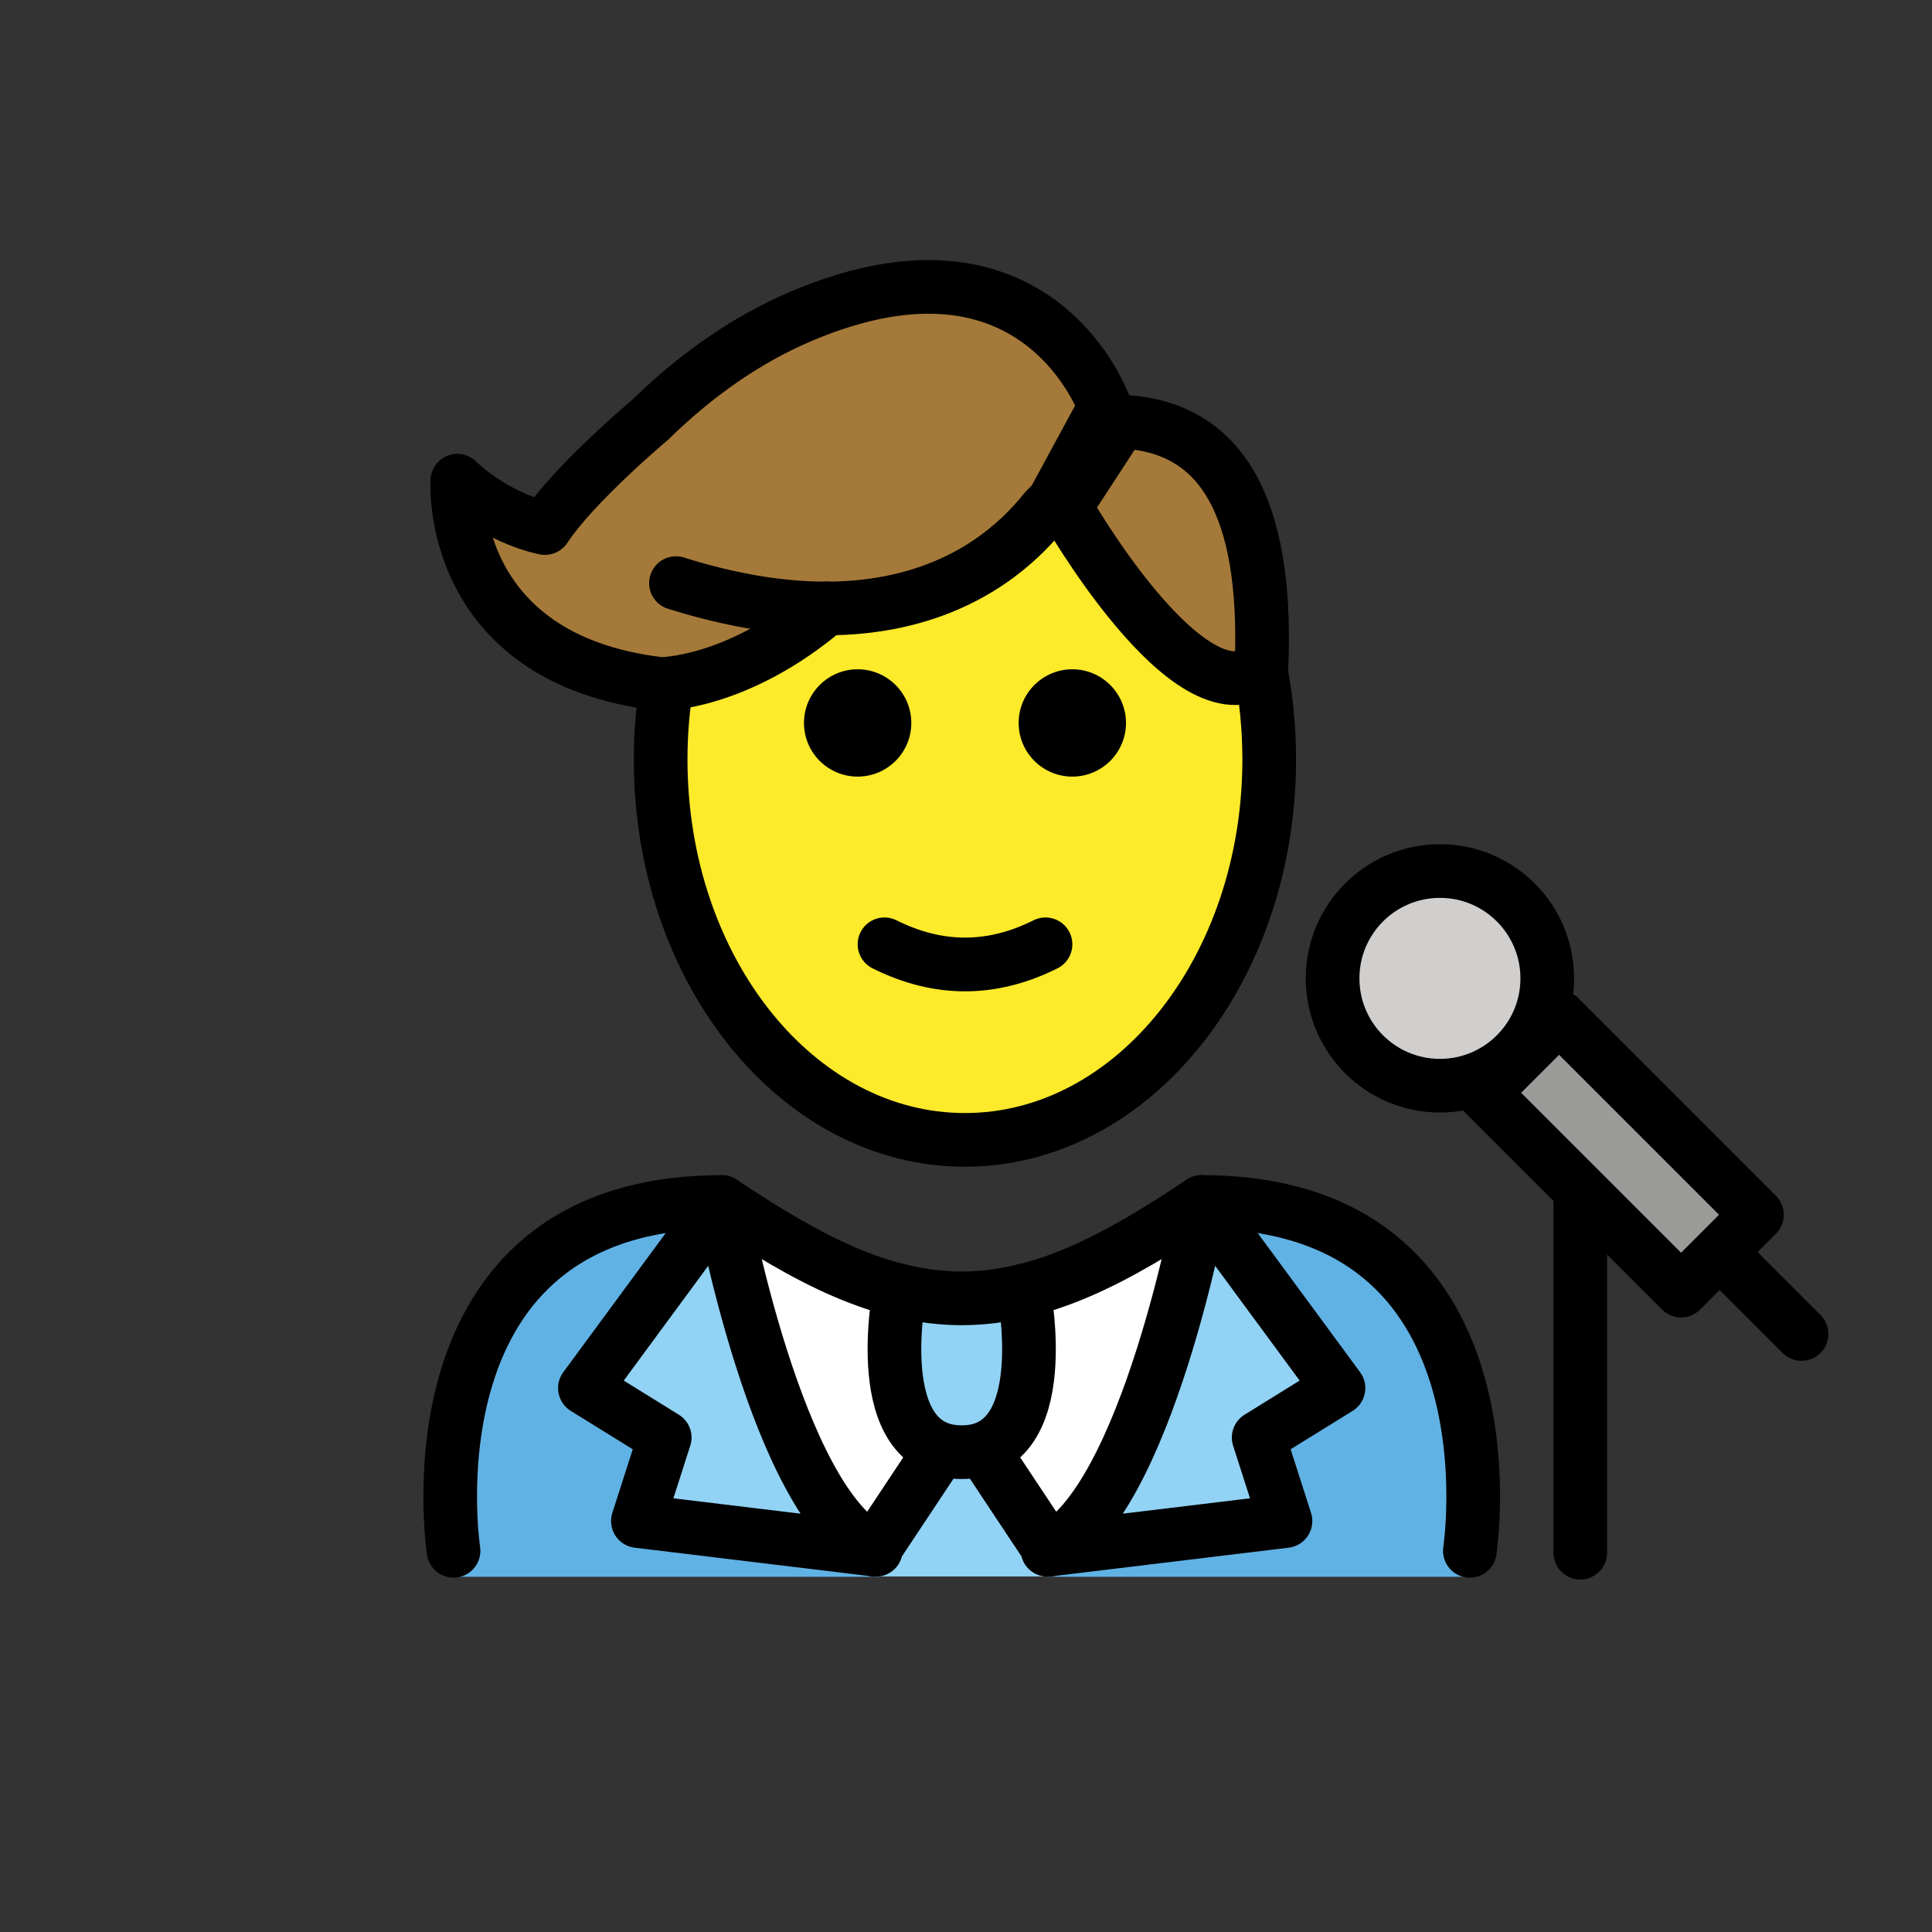 <?xml version="1.0"?>
<svg xmlns="http://www.w3.org/2000/svg" id="emoji" viewBox="0 0 72 72" version="1.1">
  <rect x="0" y="0" width="72" height="72" fill="#333333" stroke="none"/>
  <g id="color">
    <path fill="#FFFFFF" d="M54.778,58.592c0,0,2-13.797-10-13.797c-3.192,2.119-5.926,3.584-9,3.578h0.125 c-3.074,0.006-5.808-1.458-9-3.578c-12,0-10,13.797-10,13.797"/>
    <path fill="#61B2E4" d="M26.902,44.795c-12,0-10,13.967-10,13.967h15.893C32.796,58.762,28.375,55.498,26.902,44.795"/>
    <path fill="#61B2E4" d="M44.778,44.795c12,0,10,13.967,10,13.967h-15.748C39.029,58.762,44.452,51.319,44.778,44.795"/>
    <path fill="#92D3F5" d="M33.533,48.284c0,0-1.206,6.021,2.307,6.021c3.514,0,2.307-6.021,2.307-6.021"/>
    <rect x="58.387" y="37.781" width="4" height="10.43" transform="matrix(0.707 -0.707 0.707 0.707 -12.716 55.293)" fill="#9B9B9A"/>
    <ellipse cx="53.662" cy="36.461" rx="4" ry="4" fill="#D0CFCE"/>
    <path fill="#92D3F5" d="M34.99,54.488l-2.415,3.638c-3.63-1.754-5.672-12.962-5.672-12.962l-5.105,6.935l2.974,1.842 l-0.999,3.113l8.869,1.072"/>
    <polygon fill="#92D3F5" points="35.679,54.096 37.469,56.706 38.976,58.75 32.665,58.75 34.172,56.706"/>
    <path fill="#92D3F5" d="M36.69,54.488l2.415,3.638c3.63-1.754,5.672-12.962,5.672-12.962l5.104,6.935l-2.974,1.842 l0.999,3.113l-8.869,1.072"/>
    <path fill="#A57939" d="M24.619,21.491"/>
  </g>
  <g id="hair" class="aac-hair-fill">
    <path fill="#A57939" d="M41.774,15.715l-0.625-0.624c-0.287-0.736-2.958-6.849-11.302-3.299 c-2.106,0.896-3.98,2.252-5.616,3.852c0,0-2.837,2.382-3.921,4.035c0,0-1.687-0.284-3.267-1.764 c0,0-0.435,6.643,7.576,7.577c0,0,2.858,0.022,6.191-2.819l1.405-0.622c3.039-0.198,5.351-1.183,5.353-2.371 l1.208-0.535l0.927-0.252c0,0,4.601,8.097,7.303,6.05l0.003-0.001C47.238,19.637,45.973,15.884,41.774,15.715z"/>
  </g>
  <g id="skin" class="aac-skin-fill">
    <path fill="#FCEA2B" d="M39.703,18.892l-0.927,0.252l-1.208,0.535c-0.002,1.188-2.314,2.173-5.353,2.371l-1.405,0.622 c-3.275,2.792-6.085,2.819-6.182,2.819c-0.2,1.054-0.317,2.148-0.317,3.279c0,7.828,5.076,14.173,11.339,14.173 s11.339-6.346,11.339-14.173c0-1.249-0.142-2.454-0.385-3.608C43.871,26.223,39.703,18.892,39.703,18.892z"/>
  </g>
  <g id="skin-shadow"/>
  <g id="line">
    <path d="M41.962,26.942c0,1.105-0.896,2-2,2s-2-0.895-2-2c0-1.103,0.896-2,2-2S41.962,25.839,41.962,26.942"/>
    <path d="M55.804,26.083"/>
    <path d="M33.962,26.942c0,1.105-0.896,2-2,2s-2-0.895-2-2c0-1.103,0.896-2,2-2S33.962,25.839,33.962,26.942"/>
    <path d="M35.962,36.944c-1.152,0-2.304-0.286-3.447-0.858c-0.494-0.247-0.694-0.848-0.447-1.342 c0.247-0.494,0.846-0.694,1.342-0.447c1.718,0.859,3.388,0.859,5.106,0c0.495-0.247,1.095-0.046,1.342,0.447 c0.247,0.494,0.047,1.095-0.447,1.342C38.266,36.658,37.114,36.944,35.962,36.944z"/>
    <path fill="none" stroke="#000000" stroke-miterlimit="10" stroke-width="2" d="M46.98,24.96c0.21,1.07,0.32,2.2,0.32,3.34 c0,7.83-5.08,14.18-11.34,14.18s-11.34-6.35-11.34-14.18c0-0.97,0.08-1.91,0.23-2.82"/>
    <path fill="none" stroke="#000000" stroke-miterlimit="10" stroke-width="2" d="M40.95,15.58c0.08,0.04,0.16,0.09,0.23,0.14 c0.14,0.09,0.28,0.18,0.41,0.28"/>
    <rect x="58.387" y="37.781" width="4" height="10.43" transform="matrix(0.707 -0.707 0.707 0.707 -12.716 55.293)" fill="none" stroke="#000000" stroke-linecap="round" stroke-linejoin="round" stroke-miterlimit="10" stroke-width="2"/>
    <ellipse cx="53.662" cy="36.461" rx="4" ry="4" fill="none" stroke="#000000" stroke-linecap="round" stroke-linejoin="round" stroke-miterlimit="10" stroke-width="2"/>
    <line x1="64.292" x2="67.138" y1="46.868" y2="49.714" fill="none" stroke="#000000" stroke-linecap="round" stroke-linejoin="round" stroke-miterlimit="10" stroke-width="2"/>
    <line x1="58.893" x2="58.893" y1="44.664" y2="57.864" fill="none" stroke="#000000" stroke-linecap="round" stroke-linejoin="round" stroke-miterlimit="10" stroke-width="2"/>
    <path fill="none" stroke="#000000" stroke-linecap="round" stroke-linejoin="round" stroke-miterlimit="10" stroke-width="2" d="M41.774,15.715c4.199,0.168,5.464,3.922,5.235,9.226l-0.003,0.001c-2.702,2.047-7.303-6.05-7.303-6.05 L41.774,15.715z"/>
    <path fill="none" stroke="#000000" stroke-linecap="round" stroke-linejoin="round" stroke-miterlimit="10" stroke-width="2" d="M46.697,24.942"/>
    <path fill="none" stroke="#000000" stroke-linecap="round" stroke-linejoin="round" stroke-miterlimit="10" stroke-width="2" d="M33.533,48.098c0,0-1.206,6.021,2.307,6.021c3.514,0,2.307-6.021,2.307-6.021"/>
    <path fill="none" stroke="#000000" stroke-linecap="round" stroke-linejoin="round" stroke-miterlimit="10" stroke-width="2" d="M34.99,54.119l-2.415,3.638c-3.63-1.754-5.672-12.962-5.672-12.962l-5.105,6.935l2.974,1.842l-0.999,3.113 l8.869,1.072"/>
    <path fill="none" stroke="#000000" stroke-linecap="round" stroke-linejoin="round" stroke-miterlimit="10" stroke-width="2" d="M36.69,54.119l2.415,3.638c3.63-1.754,5.672-12.962,5.672-12.962l5.104,6.935l-2.974,1.842l0.999,3.113 l-8.869,1.072"/>
    <path fill="none" stroke="#000000" stroke-linecap="round" stroke-linejoin="round" stroke-miterlimit="10" stroke-width="2" d="M24.619,21.491"/>
    <path fill="none" stroke="#000000" stroke-linecap="round" stroke-linejoin="round" stroke-miterlimit="10" stroke-width="2" d="M39.093,19.004l2.083-3.84c0,0-2.46-7.145-11.329-3.373c-2.106,0.896-3.98,2.252-5.616,3.852 c0,0-2.837,2.382-3.921,4.035c0,0-1.687-0.284-3.267-1.764c0,0-0.435,6.643,7.576,7.577c0,0,2.858,0.022,6.191-2.819"/>
    <path fill="none" stroke="#000000" stroke-linecap="round" stroke-linejoin="round" stroke-miterlimit="10" stroke-width="2" d="M39.108,18.892c-0.003-0.463-3.292,6.183-13.917,2.84"/>
    <path fill="none" stroke="#000000" stroke-linecap="round" stroke-linejoin="round" stroke-miterlimit="10" stroke-width="2" d="M16.902,57.795c0,0-2-13,10-13c3.192,2.128,5.926,3.598,9,3.592h-0.125c3.074,0.006,5.808-1.464,9-3.592 c12,0,10,13,10,13"/>
  </g>
</svg>
